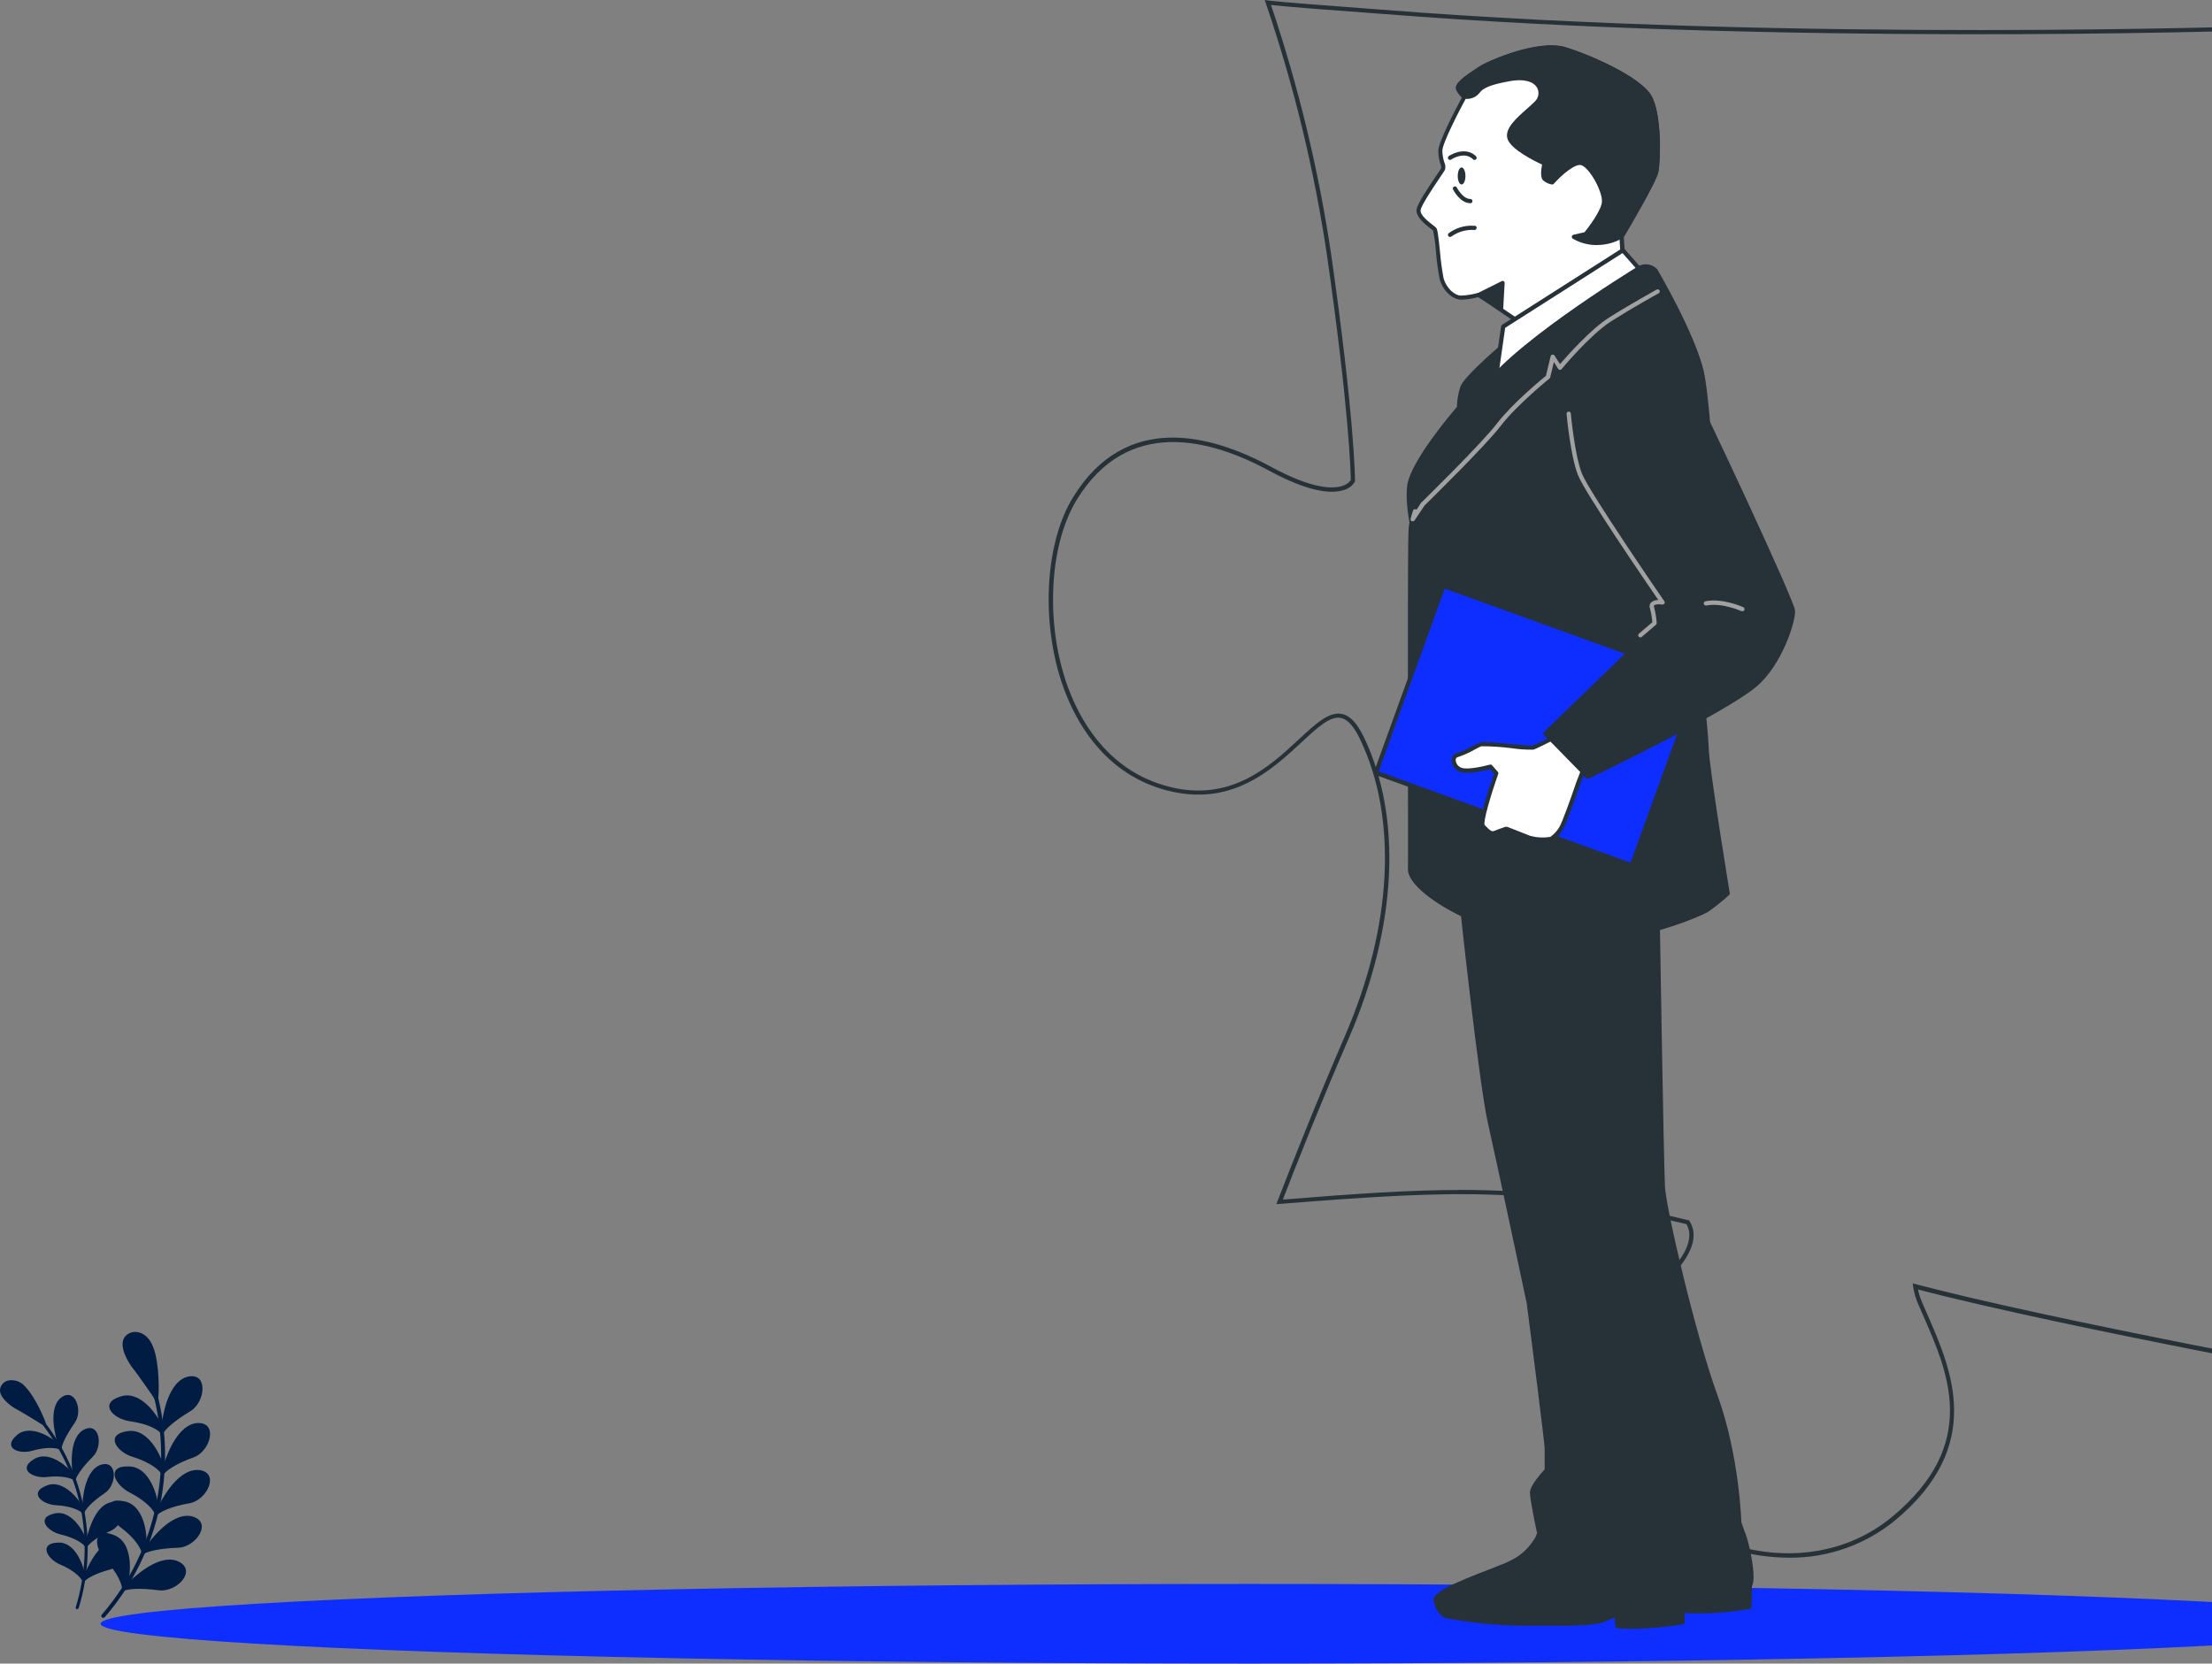 <?xml version="1.0" encoding="UTF-8"?>
<svg id="Layer_2" data-name="Layer 2" xmlns="http://www.w3.org/2000/svg" xmlns:xlink="http://www.w3.org/1999/xlink" viewBox="0 0 880.29 662.16">
  <rect x="0" y="0" width="880.29" height="662.16" fill="#808080" stroke="none"/>
  <defs>
    <style>
      .cls-1, .cls-2 {
        fill: none;
      }

      .cls-3 {
        fill: #011c42;
      }

      .cls-4 {
        fill: #fff;
      }

      .cls-5 {
        fill: #a1a1a1;
      }

      .cls-6 {
        fill: #0e2eff;
      }

      .cls-7 {
        fill: #263238;
      }

      .cls-2 {
        clip-path: url(#clippath);
      }
    </style>
    <clipPath id="clippath">
      <rect class="cls-1" width="880.29" height="662.16"/>
    </clipPath>
  </defs>
  <g id="Layer_1-2" data-name="Layer 1">
    <g class="cls-2">
      <ellipse class="cls-6" cx="497.19" cy="646.31" rx="457.16" ry="15.85"/>
      <path class="cls-7" d="m711.76,620.01c-7.36-.03-14.68-1.08-21.74-3.13-24.06-6.93-43.25-24.17-50.06-45.01-10.4-31.8,17.1-58.43,20.32-61.34,7.28-6.77,15-16.17,10.84-23.29-60.02-14.53-88.77-13.87-161.83-8.04l-1.34.1.47-1.25c5.89-15.24,15.34-39.17,26.86-65.81,18.88-43.69,21.03-86.76,5.89-118.17-2.44-5.08-4.95-7.81-7.62-8.32-4.28-.8-9.26,3.84-15.6,9.72-11.85,10.97-27.96,26.01-53.92,19.05-22.78-6.11-34.23-24.18-39.83-38.26-10.16-25.54-8.92-59.27,2.85-78.36,20.88-33.87,54.38-25.3,78.82-12.07,16,8.67,24.22,8.91,28.3,7.59,1.37-.36,2.57-1.19,3.39-2.34,0-2.51-.58-27.28-9.42-89.13-5.06-34.22-13.22-67.92-24.39-100.66l-.44-1.29,1.35.19c5.3.69,25.67,2.2,37.85,3.1l7.38.56c166.29,13.11,353.77,6.42,355.64,6.33h1.22l-.39,1.15c-.29.86-28.43,86.81-19.53,187.05,3.91,5.77,10.16,6.77,18.37,2.79,1.56-.73,3.15-1.51,4.78-2.3,21.54-10.48,51.04-24.86,82.14,9.57,15.02,16.61,20.32,39.83,14.43,63.71-5.96,24.34-22.44,44.2-43,51.84h0c-29.47,10.92-55.63-11.7-61.27-17.05,19.7,110.43,50.91,243.05,51.23,244.39l.29,1.27-1.27-.24c-1.3-.24-130.55-23.71-189.25-39.1.38,1.8.95,3.56,1.69,5.25.68,1.59,1.39,3.22,2.12,4.88,9.62,22.02,22.81,51.99-12.8,81.68-11.97,9.84-27.03,15.14-42.52,14.95Zm-130.5-146.39c29.7,0,54.5,3.3,90.57,12.06h.32l.19.29c4.17,6.54.47,15.24-10.96,25.72-3.08,2.86-29.89,28.79-19.81,59.58,6.64,20.32,25.4,37.14,48.91,43.91,23.08,6.62,45.94,2.42,62.66-11.57,34.63-28.79,22.27-57.05,12.33-79.7-.73-1.69-1.44-3.3-2.12-4.89-.97-2.22-1.64-4.55-2-6.94l-.17-1.27,1.24.34c54.94,14.53,175.38,36.66,189.11,39.17-3.27-13.97-32.75-140.56-51.4-245.83l-.47-2.64,1.9,1.9c.41.39.71.71,1.05,1.02,2.98,3,29.91,28.79,60.32,17.49h0c20.03-7.45,36.11-26.86,41.95-50.65,5.71-23.32.59-45.98-14.04-62.17-30.25-33.48-57.9-20-80.14-9.18l-4.72,2.39c-11.53,5.45-17.58,1.07-20.63-3.59l-.12-.17v-.22c-8.47-94.36,15.89-176.12,19.2-186.78-16.38.56-195.23,6.18-354.64-6.38l-7.38-.56c-11.33-.83-29.75-2.2-36.6-2.96,10.97,32.46,19.01,65.84,24.01,99.73,9.33,65.22,9.43,89.33,9.43,89.57v.34c-.95,1.67-2.53,2.89-4.39,3.39-4.37,1.49-13.09,1.37-29.75-7.65-23.79-12.89-56.38-21.34-76.55,11.47-11.53,18.73-12.7,51.77-2.73,76.85,5.47,13.72,16.6,31.31,38.7,37.26,25.05,6.77,40.81-7.94,52.33-18.63,6.67-6.22,11.94-11.11,17.07-10.16,3.29.63,6.1,3.56,8.84,9.25,15.34,31.85,13.19,75.43-5.88,119.58-11.21,25.89-20.44,49.11-26.35,64.49,28.89-2.35,50.89-3.83,70.7-3.83Z"/>
      <path class="cls-7" d="m597.35,138.46s-13.99,11.85-15.34,15.68c-.87,2.65-1.33,5.41-1.37,8.2,0,0-18.44,21.17-19.76,31.06-1.32,9.89,3.74,27.27,3.74,27.27l41.25-80.51-8.52-1.69Z"/>
      <path class="cls-7" d="m564.61,221.44h-.08c-.34-.04-.63-.28-.73-.61-.2-.71-5.08-17.68-3.78-27.62,1.32-9.57,17.65-28.79,19.78-31.23.05-2.78.53-5.53,1.41-8.16,1.41-3.84,14.14-14.8,15.58-16.04.2-.17.47-.24.73-.19l8.47,1.69c.47.1.76.56.66,1.03-.01.07-.04.13-.07.19l-41.25,80.46c-.13.27-.41.46-.71.47Zm32.97-82.1c-4.05,3.49-13.75,12.23-14.78,15.06-.83,2.56-1.28,5.22-1.32,7.91,0,.2-.07.39-.2.54-.19.22-18.26,21.07-19.58,30.58-1.05,7.6,1.88,19.95,3.15,24.84l39.68-77.46-6.94-1.47Z"/>
      <path class="cls-7" d="m696.35,631.15l-.14,8.47s-14.39,2.52-25.91,1.44l-.36-6.11,26.4-3.79Z"/>
      <path class="cls-7" d="m676.52,642.21c-2.13,0-4.25,0-6.3-.27-.42-.04-.74-.38-.76-.8l-.36-6.11c-.03-.43.28-.82.71-.88l26.42-3.84c.24-.04.49.04.68.2.18.17.29.4.29.64l-.14,8.47c-.01.41-.31.75-.71.81-6.56,1.1-13.18,1.69-19.83,1.78Zm-5.42-1.9c8.12.39,16.25-.07,24.27-1.37l.12-6.77-24.66,3.59.27,4.56Z"/>
      <path class="cls-7" d="m641.04,595.71s-1.24,8.38-3.12,11.23c-2.89,4.68-7.29,8.23-12.48,10.04-8.04,3.39-28.45,10.25-27.52,14.04.93,3.79,2.85,5.67,4.72,6.13,9.63,1.76,19.38,2.72,29.16,2.88,12.28,0,27.67.59,32.4-1.3,4.72-1.9,9.45-3.78,14.65-3.78s15.6-.95,17.49-3.78c1.9-2.83-.95-16.07-2.37-19.86-1.42-3.79-3.39-9.6-3.39-9.6l-49.55-5.99Z"/>
      <path class="cls-7" d="m646.37,640.94h-14.56c-9.85-.16-19.67-1.13-29.37-2.9-2.47-.63-4.42-3.08-5.33-6.77-.81-3.25,6.62-6.77,22.54-12.87,2.1-.81,4-1.54,5.47-2.15,7.72-3.18,10.16-6.93,12.04-9.67,1.88-2.74,3.03-10.86,3.03-10.94.08-.45.49-.76.95-.71l49.6,5.86c.32.05.59.27.69.58,0,0,1.95,5.86,3.39,9.59,1.24,3.29,4.5,17.27,2.27,20.61-2.24,3.34-13.9,4.17-18.19,4.17-5.08,0-9.77,1.9-14.34,3.73-3.1,1.27-10.25,1.49-18.19,1.49Zm-4.59-44.3c-.37,2.22-1.49,8.3-3.13,10.74-1.98,3-4.64,6.99-12.85,10.36-1.49.63-3.39,1.35-5.5,2.17-6.05,2.34-22.1,8.47-21.51,10.87.76,3.07,2.25,5.08,4.12,5.54,9.55,1.75,19.23,2.7,28.94,2.86h7.21c10.42.08,21.19.19,24.86-1.29,4.72-1.9,9.6-3.84,14.97-3.84,6.08,0,15.24-1.19,16.78-3.39,1.54-2.2-.91-15-2.46-19.09-1.15-3.1-2.68-7.62-3.18-9.13l-48.25-5.81Z"/>
      <path class="cls-7" d="m659.62,358.92s1.69,104.07,2.2,113.47c.51,9.4,12.14,58.97,20.91,83.1,8.77,24.13,9.48,50.48,9.48,50.48,0,0-17.19,3.49-21.05,4.03-3.86.54-19.22-3.3-19.22-3.3,0,0-11.55-93.06-11.55-148.66s3.84-96.36,3.84-96.36l15.38-2.76Z"/>
      <path class="cls-7" d="m670.28,610.95c-5.08,0-18-3.23-18.63-3.39-.34-.08-.59-.38-.63-.73-.12-.93-11.57-93.74-11.57-148.76s3.81-96.04,3.84-96.45c.04-.37.33-.67.69-.75l15.43-2.76c.24-.04.49.03.68.19.19.15.31.38.32.63,0,1.05,1.69,104.17,2.18,113.47.52,8.82,11.99,58.44,20.88,82.9,8.76,24.08,9.52,50.48,9.53,50.81,0,.41-.27.77-.68.86-.71.14-17.26,3.49-21.1,4.05-.32,0-.65-.03-.97-.07Zm-17.61-4.88c4.62,1.13,15.48,3.56,18.37,3.15,3.39-.47,17.02-3.23,20.32-3.9-.19-4.35-1.54-27.88-9.4-49.48-9.14-25.15-20.44-74.24-20.97-83.39-.59-8.84-2.05-101.81-2.29-112.52l-13.8,2.46c-.49,5.42-3.79,44.45-3.79,95.65.07,52.65,10.57,140.02,11.55,147.98v.05Z"/>
      <path class="cls-7" d="m669.71,637.27l-.14,8.47s-14.38,2.52-25.89,1.44l-.37-6.11,26.4-3.79Z"/>
      <path class="cls-7" d="m649.9,648.33c-2.13,0-4.27-.08-6.3-.27-.42-.03-.75-.38-.76-.8l-.36-6.11c-.03-.43.28-.82.71-.88l26.4-3.91c.24-.03.49.04.68.2.19.16.3.41.29.66l-.12,8.47c0,.41-.31.76-.71.83-6.56,1.1-13.18,1.7-19.83,1.81Zm-5.42-1.9c8.12.4,16.25-.06,24.27-1.37l.12-6.77-24.66,3.57.27,4.57Z"/>
      <path class="cls-7" d="m614.42,601.81s-1.24,8.38-3.13,11.23c-1.9,2.85-4.44,6.77-12.48,10.04-8.04,3.27-28.45,10.26-27.5,14.04.95,3.78,2.85,5.67,4.72,6.15,9.62,1.76,19.37,2.72,29.15,2.88,12.29,0,27.67.58,32.4-1.32,4.72-1.9,9.47-3.78,14.67-3.78s15.6-.95,17.48-3.78c1.88-2.83-.93-16.07-2.35-19.86-1.42-3.79-3.39-9.6-3.39-9.6l-49.55-5.99Z"/>
      <path class="cls-7" d="m619.77,647.07h-14.58c-9.85-.16-19.66-1.13-29.35-2.91-2.47-.61-4.42-3.08-5.33-6.77-.81-3.23,6.62-6.77,22.54-12.87,2.1-.81,3.98-1.54,5.45-2.15,7.74-3.18,10.16-6.93,12.06-9.67,1.9-2.74,3.01-10.86,3.03-10.94.07-.46.49-.77.95-.71l49.6,6c.33.03.6.26.69.58,0,0,1.93,5.84,3.39,9.57,1.24,3.29,4.49,17.29,2.27,20.63-2.22,3.34-13.9,4.15-18.19,4.15-5.08,0-9.57,1.81-14.34,3.73-3.13,1.15-10.28,1.39-18.19,1.39Zm-4.62-44.32c-.37,2.22-1.49,8.3-3.13,10.75-1.98,2.98-4.66,6.98-12.87,10.36-1.47.61-3.39,1.34-5.49,2.15-6.05,2.34-22.1,8.47-21.51,10.89.76,3.05,2.25,5.08,4.1,5.52,9.55,1.75,19.23,2.7,28.94,2.86h7.23c10.42.08,21.19.19,24.86-1.29,4.72-1.9,9.6-3.84,14.97-3.84,6.08,0,15.24-1.19,16.78-3.39s-.93-15-2.46-19.09c-1.17-3.1-2.68-7.62-3.18-9.13l-48.25-5.81Z"/>
      <path class="cls-7" d="m581.43,356.72s7.71,73.23,11.55,90.3c3.84,17.07,15.43,71.58,15.43,71.58,0,0,7.15,55.61,7.15,57.82v8.81s-5.86,6.13-5.86,8.89,2.68,15.24,2.68,15.24c7.92,2.17,15.98,3.74,24.13,4.71,9.89.97,19.85,1.12,29.77.47.15-22.06-.98-44.12-3.39-66.05-3.86-31.94-13.75-82.22-13.75-98.22s2.74-48.99,3.3-51.19,2.2-36.9,2.2-36.9l-73.21-5.45Z"/>
      <path class="cls-7" d="m653.42,615.84c-5.69.03-11.37-.26-17.02-.88-8.19-.97-16.31-2.55-24.27-4.72-.3-.08-.53-.32-.59-.63-.1-.52-2.69-12.7-2.69-15.5s4.64-7.93,5.86-9.23v-8.47c0-1.69-5.08-42.25-7.15-57.71-.1-.47-11.58-54.63-15.39-71.5s-11.52-89.65-11.58-90.4c-.03-.25.06-.5.24-.68.17-.18.41-.27.66-.25l73.24,5.5c.46.04.8.44.78.9-.17,3.56-1.69,34.84-2.24,37.05-.54,2.22-3.27,34.99-3.27,50.99,0,9.3,3.39,30.38,6.98,52.7,2.54,15.8,5.08,32.18,6.77,45.39,2.4,21.99,3.54,44.1,3.39,66.22,0,.44-.34.8-.78.83-.1,0-5.66.39-12.94.39Zm-40.32-7.08c7.72,2.05,15.57,3.56,23.51,4.52,9.57.94,19.19,1.11,28.79.52.11-21.78-1.02-43.55-3.39-65.2-1.59-13.21-4.22-29.53-6.77-45.34-3.59-22.37-6.99-43.52-6.99-52.96,0-16.09,2.76-49.11,3.39-51.4.39-1.52,1.47-22.02,2.15-35.9l-71.4-5.37c.95,8.87,7.87,73.45,11.43,89.18,3.81,16.94,15.24,71.13,15.43,71.6.3,2.34,7.16,55.75,7.16,57.99v8.81c0,.22-.08.43-.22.59-2.18,2.27-5.64,6.54-5.64,8.3.6,4.92,1.45,9.81,2.56,14.65h0Z"/>
      <path class="cls-4" d="m582.82,38.44s-9.65,17.68-9.65,21.58,1.69,6.13,1.1,7.25-9.18,13.09-9.74,16.16c-.56,3.07,5.57,6.96,6.4,7.79s1.69,15.6,2.79,19.78c1.1,4.18,4.72,7.52,7.79,7.52,2.36-.1,4.69-.48,6.96-1.12l15.33,10.31,42.05-24.81-.56-8.91s12.97-21.68,13.8-25.84,1.42-22.88-2.76-29.84c-4.18-6.96-23.39-15.73-33.7-18.8-10.31-3.07-29.52,5.08-33.68,7.77-4.17,2.69-9.47,6.13-8.64,8.08.55,1.23,1.42,2.29,2.51,3.08Z"/>
      <path class="cls-7" d="m603.8,128.55c-.17,0-.34-.05-.47-.15l-15-10.16c-2.21.61-4.48.96-6.77,1.05-3.56,0-7.42-3.66-8.62-8.15-.7-3.62-1.2-7.27-1.49-10.94-.19-2.85-.58-5.67-1.15-8.47l-.81-.61c-2.2-1.69-6.28-4.86-5.74-7.84.41-2.25,4.18-7.99,8.04-13.68.85-1.27,1.69-2.46,1.78-2.69,0-.58-.12-1.16-.34-1.69-.54-1.64-.83-3.35-.86-5.08,0-3.69,7.52-17.83,9.42-21.36-.94-.81-1.69-1.82-2.2-2.95-1.07-2.47,3.39-5.44,8.13-8.59l.81-.54c3.84-2.56,23.71-11.08,34.4-7.87,9.33,2.78,29.6,11.53,34.19,19.17,4.27,7.11,3.79,25.81,2.86,30.48-.81,4.1-12.31,23.44-13.77,25.89l.54,8.65c.01.32-.15.62-.42.78l-42.05,24.79c-.15.02-.31,0-.46-.05Zm-15.33-12.01c.17,0,.34.05.47.15l14.87,9.99,41.15-24.25-.52-8.38c-.01-.17.03-.34.12-.49,3.59-6,13.04-22.27,13.7-25.57.81-3.98,1.41-22.47-2.64-29.25-3.88-6.44-22.02-15.06-33.23-18.41-10.26-3.05-29.26,5.18-32.99,7.67l-.8.54c-2.61,1.69-8.03,5.32-7.52,6.49.49,1.07,1.25,2,2.2,2.69.35.25.47.73.27,1.12-2.66,4.86-9.55,18.15-9.55,21.17.02,1.58.29,3.15.8,4.66.44.93.52,1.98.22,2.96-.17.34-.73,1.17-1.9,2.9-2.39,3.56-7.4,10.96-7.77,13.04s3.49,4.93,5.08,6.18c.36.27.72.56,1.05.86.58.56.83,2.42,1.57,9.47.29,3.59.77,7.15,1.44,10.69.98,3.67,4.23,6.89,6.98,6.89,2.29-.1,4.57-.46,6.77-1.08l.22-.03Z"/>
      <path class="cls-7" d="m656.33,38.32c-4.17-6.96-23.39-15.73-33.7-18.8-10.31-3.07-29.52,5.08-33.68,7.77-4.17,2.69-9.47,6.13-8.64,8.08.55,1.22,1.42,2.28,2.51,3.07,1.58.29,3.2-.12,4.45-1.12,1.95-1.69,1.39-3.62,13.36-5.84,11.97-2.22,14.85,5.42,10.69,9.6-4.17,4.18-11.97,9.47-10.58,13.92,1.39,4.45,13.92,10.03,13.92,10.03,0,0-1.12,5.08,0,6.13.87.74,1.93,1.22,3.07,1.39,0,0,8.35-9.47,12.24-7.52,3.9,1.95,8.92,11.14,8.37,15.6-.56,4.45-7.25,12.53-7.25,12.53l-4.72,1.12c5.9,3.31,13.13,3.2,18.93-.27,0,0,12.97-21.68,13.8-25.84s1.42-22.85-2.76-29.84Z"/>
      <path class="cls-7" d="m635.5,97.55c-3.37.02-6.69-.86-9.6-2.56-.28-.18-.44-.51-.39-.85.07-.33.31-.6.64-.69l4.45-1.03c1.05-1.3,6.4-8.11,6.88-11.85s-4.3-12.94-7.89-14.73c-2.4-1.2-8.18,3.84-11.24,7.33-.19.2-.47.3-.75.27-1.31-.22-2.54-.81-3.54-1.69-1.15-1.15-.75-4.37-.37-6.25-2.78-1.27-12.45-6.01-13.77-10.26-1.25-3.98,3.47-8.16,7.64-11.85,1.15-1.02,2.24-1.98,3.15-2.9,1.54-1.36,1.98-3.57,1.08-5.42-1.44-2.74-5.55-3.78-10.99-2.76-9.5,1.69-10.82,3.29-11.97,4.62-.31.37-.64.71-1,1.03-1.46,1.17-3.36,1.65-5.2,1.3-.1-.03-.2-.07-.29-.14-1.21-.87-2.18-2.03-2.81-3.39-1.07-2.47,3.39-5.44,8.13-8.59l.81-.54c3.84-2.56,23.71-11.08,34.4-7.87,9.33,2.78,29.6,11.53,34.19,19.17,4.27,7.11,3.79,25.81,2.86,30.48-.85,4.28-13.38,25.23-13.9,26.11-.07.13-.18.23-.3.3-3.1,1.79-6.63,2.74-10.21,2.74Zm-6.67-2.98c5.19,2.06,11.03,1.62,15.85-1.19,3.67-6.15,12.94-22.12,13.55-25.4.81-3.98,1.41-22.47-2.64-29.25-3.88-6.44-22.02-15.06-33.23-18.41-10.26-3.05-29.26,5.18-32.99,7.67l-.8.54c-2.61,1.69-8.03,5.32-7.52,6.49.46,1.02,1.17,1.91,2.07,2.59,1.27.2,2.56-.15,3.56-.95.3-.26.58-.54.83-.85,1.34-1.56,2.86-3.39,12.94-5.18,6.22-1.17,11.01.19,12.82,3.62,1.24,2.5.67,5.52-1.39,7.4-.95.97-2.05,1.95-3.23,2.98-3.78,3.39-8.06,7.16-7.15,10.16,1.05,3.39,10.08,8.01,13.46,9.52.37.15.58.55.49.95-.52,2.39-.64,4.95-.24,5.35.62.53,1.37.9,2.17,1.07,1.78-1.96,8.91-9.37,12.94-7.35,4.3,2.15,9.42,11.69,8.81,16.46-.61,4.78-7.15,12.62-7.42,12.96-.11.15-.28.25-.46.29l-2.42.52Z"/>
      <path class="cls-7" d="m583.19,70.04c0,1.85-.69,3.39-1.54,3.39s-1.52-1.51-1.52-3.39.68-3.39,1.52-3.39,1.54,1.54,1.54,3.39Z"/>
      <path class="cls-7" d="m577.06,63.66c-.28,0-.55-.14-.71-.37-.26-.39-.15-.92.24-1.19,2.22-1.47,7.35-3.39,10.82.12.32.33.32.86,0,1.19-.33.33-.87.33-1.2,0,0,0,0,0,0,0-3.39-3.39-8.62,0-8.67.1-.14.1-.3.15-.47.15Z"/>
      <path class="cls-7" d="m585.84,89.85h1.05c.47.04.81.46.76.92,0,0,0,0,0,0-.04.47-.46.81-.92.76,0,0,0,0,0,0-3.25-.21-6.48.71-9.13,2.61-.37.28-.9.22-1.2-.14-.29-.37-.23-.89.14-1.19,2.69-1.99,5.97-3.04,9.31-2.98Z"/>
      <path class="cls-7" d="m585.14,80.88c-4.1,0-6.77-5.25-6.89-5.47-.21-.42-.03-.93.39-1.13,0,0,0,0,0,0,.41-.21.91-.06,1.12.35,0,0,0,.02.01.03,0,0,2.32,4.54,5.37,4.54.46,0,.84.38.85.85,0,.47-.38.85-.85.85h0Z"/>
      <polygon class="cls-7" points="588.47 117.39 597.94 112.65 597.38 122.69 588.47 117.39"/>
      <path class="cls-7" d="m597.38,123.54c-.15,0-.29-.05-.42-.12l-8.91-5.28c-.27-.16-.43-.45-.42-.76.02-.31.2-.59.47-.73l9.47-4.72c.26-.15.58-.15.85,0,.25.16.39.45.37.75l-.56,10.03c-.02.3-.18.56-.44.71-.12.08-.26.13-.41.14Zm-7.15-6.08l6.38,3.78.41-7.16-6.79,3.39Z"/>
      <polygon class="cls-4" points="645.85 99.58 598.23 129.93 595.43 149.42 652.25 106.81 645.85 99.58"/>
      <path class="cls-7" d="m595.43,150.32c-.15,0-.3-.04-.42-.12-.3-.17-.46-.51-.41-.85l2.78-19.49c.04-.24.18-.46.39-.59l47.62-30.36c.35-.22.82-.15,1.08.17l6.4,7.23c.16.17.24.41.22.64-.03.24-.15.45-.34.59l-56.82,42.61c-.14.11-.32.17-.51.17Zm3.57-19.83l-2.44,17.09,54.45-40.83-5.32-6.01-46.69,29.75Z"/>
      <path class="cls-7" d="m652.25,106.81s-53.75,32.87-62.95,50.13c-9.2,17.26-27.28,40.1-27.84,54.34-.56,14.24,0,126.44-.27,134.8-.27,8.37,27.28,25.4,56.8,28.13,29.52,2.73,58.49-10.31,61.27-11.99,2.93-2.04,5.73-4.27,8.37-6.67,0,0-8.37-50.97-8.37-57.58s-2.22-21.73-2.22-21.73l6.13-49.86s-2.44-63.59-5.83-78.36c-3.39-14.77-18.37-40.37-18.37-40.37-1.77-1.82-4.56-2.17-6.72-.85Z"/>
      <path class="cls-7" d="m626.36,375.4c-2.79,0-5.62-.12-8.47-.39-30.09-2.83-57.88-20.15-57.58-28.99.1-3.39,0-24.83,0-49.57,0-34.26-.1-76.9.22-85.23.39-10.04,9.2-24.03,17.7-37.56,3.83-6.06,7.43-11.85,10.25-17.1,9.2-17.27,61.05-49.11,63.25-50.45h0c2.49-1.53,5.72-1.11,7.74,1l.1.14c.61,1.05,15.14,25.91,18.48,40.64,3.34,14.73,5.76,75.82,5.86,78.41l-6.11,49.87c1.11,7.21,1.85,14.46,2.22,21.74,0,6.54,8.26,57,8.35,57.58.05.28-.05.57-.27.76-2.67,2.44-5.5,4.7-8.47,6.77-2.98,1.74-27.06,12.38-53.26,12.38Zm26.33-267.86c-1,.61-53.7,33.01-62.66,49.81-2.86,5.35-6.49,11.11-10.31,17.21-8.47,13.34-17.07,27.1-17.44,36.73-.32,8.3-.27,50.92-.22,85.17v49.62c-.24,7.21,25.56,24.39,56.06,27.27,28.79,2.71,57.43-9.87,60.76-11.85,2.75-1.93,5.38-4.03,7.87-6.28-.88-5.44-8.3-50.92-8.3-57.33s-2.18-21.46-2.22-21.61v-.22l6.13-49.86c0-.49-2.56-63.46-5.84-77.9-3.17-14.04-17.27-38.41-18.22-40.05-1.48-1.51-3.8-1.8-5.61-.69Z"/>
      <path class="cls-5" d="m562.19,207.49c-.11.02-.23.02-.34,0-.37-.17-.57-.57-.49-.97.25-1.03.59-2.15.98-3.29.14-.44.61-.67,1.05-.53,0,0,.01,0,.02,0,.12.03.23.1.32.19l1.69-2.62.12-.14c.24-.22,23.98-23.44,30.26-31.65,6.01-7.84,17.6-17.41,19.42-18.9l1.88-7.79c.07-.34.34-.59.68-.64.34-.06.68.1.86.39l2.17,3.39c2.74-3.18,12.24-13.92,19.49-18.51,8.28-5.23,18.88-11.09,18.98-11.16.41-.22.92-.07,1.15.34,0,0,0,0,0,0,.22.41.07.92-.34,1.15-.1,0-10.65,5.89-18.88,11.11-8.23,5.22-19.68,18.9-19.76,19.07-.17.21-.44.32-.71.29-.27-.02-.51-.17-.66-.39l-1.69-2.74-1.47,6.11c-.05.18-.15.34-.29.46-.14.1-13.09,10.62-19.36,18.8-6.27,8.18-28.79,30.18-30.38,31.77l-3.95,5.91c-.18.24-.46.37-.76.36Z"/>
      <rect class="cls-6" x="572.37" y="234.61" width="79.12" height="108.33" transform="translate(132.27 766.04) rotate(-70.12)"/>
      <path class="cls-7" d="m649.42,345.24c-.1.02-.19.02-.29,0l-101.88-36.83c-.21-.08-.38-.24-.47-.44-.08-.21-.08-.44,0-.64l26.91-74.41c.08-.21.24-.38.44-.47.21-.08.44-.08.64,0l101.88,36.85c.21.07.38.22.47.42.08.21.08.45,0,.66l-26.88,74.31c-.13.35-.46.57-.83.56Zm-100.78-38.19l100.27,36.33,26.33-72.82-100.29-36.27-26.32,72.77Z"/>
      <path class="cls-4" d="m619.77,293.01s-8.26,4.28-9.57,4.62-19.14-1.98-20.8-1.32-6.59,3.62-9.23,4.28-1.69,4.95,1.69,5.94c3.39,1,11.55-1.32,11.55-1.32l2.3,2.64s-6.93,19.46-5.27,21.1c1.66,1.64,2.96,3.3,4.61,2.64s4.62-1.69,4.62-1.69l9.25,3.62c1.69.66,7.25,1,8.57.34,1.64-1.11,2.99-2.58,3.96-4.3,1.32-1.98,6.93-18.14,6.93-18.14l2.3-5.94-10.92-12.48Z"/>
      <path class="cls-7" d="m614.42,335.11c-2.01.04-4.01-.21-5.94-.75l-8.94-3.51c-.78.27-2.98,1.02-4.28,1.54-1.98.8-3.52-.78-5-2.29l-.54-.54c-1.69-1.69,1.69-12.52,4.91-21.54l-1.69-1.86c-1.91.51-8.47,2.08-11.5,1.17-2.18-.59-3.71-2.54-3.76-4.79-.03-1.32.87-2.48,2.15-2.78,2.21-.76,4.34-1.72,6.37-2.88,1.15-.61,2.15-1.12,2.76-1.37.97-.39,4.62-.12,12.99.68,3.39.34,7.33.69,7.93.61.86-.22,6.2-2.91,9.35-4.54.35-.18.77-.11,1.03.19l10.89,12.53c.21.24.27.57.15.86l-2.3,5.94c-.58,1.69-5.67,16.29-7.01,18.31-1.04,1.85-2.51,3.42-4.3,4.57-1.05.35-2.15.5-3.25.44Zm-14.87-6c.1-.02.2-.02.3,0l9.25,3.64c2.58.67,5.27.79,7.89.36,1.48-1.06,2.72-2.42,3.62-4,.93-1.39,4.59-11.5,6.77-17.97l2.13-5.49-10.16-11.65c-2.03,1.05-7.96,4.08-9.16,4.39-2.83.05-5.67-.14-8.47-.56-4.05-.53-8.14-.79-12.23-.8-.52.22-1.47.71-2.57,1.29-2.15,1.24-4.42,2.25-6.77,3.03-.54.12-.9.62-.86,1.17.09,1.49,1.12,2.76,2.56,3.15,2.51.75,8.84-.71,11.08-1.32.31-.1.65,0,.86.25l2.3,2.64c.21.22.27.55.15.83-3.08,8.7-6.05,18.95-5.42,20.32l.51.49c1.37,1.41,2.25,2.24,3.15,1.9,1.69-.66,4.54-1.69,4.66-1.69l.41.02Z"/>
      <path class="cls-7" d="m633.86,144.54s-7.25,2.64-9.57,20.14c-2.32,17.49,3.3,31.33,6.6,36.29,3.3,4.96,30.48,42.44,30.48,42.44,0,0-3.3,2.96-2.96,4.62l.32,1.69-43.71,42.34,16.82,17.16s53.75-25.79,66.49-36.39c10.16-8.47,15.51-26.06,15.24-29.69s-35.46-79.41-40.75-88.98c-5.28-9.57-11.21-15.5-15.83-16.82"/>
      <path class="cls-7" d="m631.88,310.01c-.22,0-.43-.08-.59-.24l-16.83-17.21c-.15-.17-.24-.38-.24-.61,0-.22.09-.44.25-.59l43.39-42.03-.24-1.19c-.34-1.69,1.54-3.79,2.68-4.89-3.52-4.86-27.1-37.26-30.11-41.88-3.39-5.08-9.06-19.19-6.77-36.87s9.79-20.69,10.16-20.81c.44-.16.92.07,1.08.51.16.43-.06.92-.49,1.08-.12,0-6.77,2.88-9.03,19.44-2.27,17.19,3.23,30.87,6.45,35.72,3.22,4.84,30.25,42.05,30.48,42.42.26.35.21.83-.12,1.12-1.41,1.25-2.85,3.13-2.71,3.83l.32,1.69c.06.28-.03.58-.24.78l-43.1,41.75,15.8,16.12c5.69-2.76,53.94-26.18,65.76-36.02,10.16-8.47,15.24-25.79,14.87-28.98-.41-3.66-35.29-78.92-40.64-88.62-4.86-8.82-10.74-15.12-15.33-16.43-.47-.13-.74-.62-.61-1.08.13-.47.62-.74,1.08-.61h0c5.08,1.46,11.19,7.89,16.34,17.22,4.37,7.93,40.46,85.03,40.85,89.3.39,4.27-5.18,21.85-15.48,30.48-12.67,10.57-64.45,35.46-66.66,36.53-.11.04-.22.07-.34.07Z"/>
      <path class="cls-7" d="m661.75,249.2c-.39,0-.74-.26-.83-.64-.12-.44.15-.9.59-1.01,0,0,.01,0,.02,0,10.03-2.54,27.01-6.28,28.08-2.73.14.47-.13.96-.6,1.09-.47.14-.96-.13-1.09-.6-1.24-1.34-14.48.95-26.03,3.88l-.14.02Z"/>
      <path class="cls-5" d="m693.42,243.27c-.12.02-.24.02-.36,0,0,0-7.76-3.51-14.01-2.25-.47.09-.92-.22-1.01-.69s.22-.92.69-1.01c6.77-1.35,14.7,2.22,15.04,2.37.42.19.6.68.42,1.1,0,0,0,.01,0,.02-.14.29-.44.47-.76.46Z"/>
      <path class="cls-5" d="m652.79,253.72c-.47,0-.85-.37-.86-.84,0-.25.11-.49.3-.65l5.33-4.57c-.14-1.87-.46-3.71-.95-5.52-.3-.78-.14-1.67.41-2.3.81-.71,1.86-1.07,2.93-1.02-5.3-7.72-29.33-42.88-32.01-49.79-2.96-7.6-4.44-23.61-4.5-24.28-.04-.47.3-.88.77-.92.47-.04.88.3.92.77,0,.17,1.51,16.43,4.39,23.83,2.88,7.4,32.52,50.45,32.82,50.89.2.28.2.65,0,.93-.18.29-.51.44-.85.39-1.03-.17-2.76-.19-3.23.34,0,0-.17.2,0,.69.55,2.07.9,4.18,1.05,6.32,0,.27-.1.52-.3.69l-5.66,4.84c-.15.13-.35.21-.56.2Z"/>
      <g>
        <path class="cls-3" d="m30.54,640.47c.33.07.66-.12.77-.43,8.31-27.07,1.99-56.51-16.69-77.79-.26-.24-.66-.24-.92,0-.25.25-.25.65,0,.9,0,0,0,0,0,0,18.41,20.94,24.64,49.93,16.45,76.58-.11.33.08.69.41.8,0,0,.01,0,.02,0l-.05-.07Z"/>
        <path class="cls-3" d="m22.94,614.02c7.84-.58,10.85,11.68,10.55,11.9-.12,1.34-.27,2.69-.47,4.02-.37-1.77-3.55-4.87-9.01-7.18-5.46-2.3-8.54-8.48-1.07-8.74Z"/>
        <path class="cls-3" d="m45.62,613.39c7.71-.28,4.24,9.76-1.77,11.33-6.01,1.57-9.75,3.74-10.71,5.24.28-1.32.53-2.65.73-4.01.28.15,4.47-12.02,11.75-12.57Z"/>
        <path class="cls-3" d="m21.64,602.44c7.63-1.87,12.65,9.63,12.4,9.83.1,1.32.18,2.65.22,3.99-.67-1.67-4.32-4.14-10.01-5.46-5.69-1.32-9.93-6.83-2.6-8.36Z"/>
        <path class="cls-3" d="m43.89,598.02c7.54-1.57,5.81,8.81.15,11.33s-8.96,5.27-9.66,6.91v-4.02c.33.12,2.45-12.45,9.51-14.22Z"/>
        <path class="cls-3" d="m18.47,591.34c7.21-3.1,14.07,7.36,13.85,7.56.32,1.28.62,2.57.88,3.87-.95-1.5-5.01-3.34-10.86-3.64-5.86-.3-10.88-5.11-3.87-7.79Z"/>
        <path class="cls-3" d="m39.63,583.22c7.18-2.8,7.18,7.69,2.04,11.11-5.14,3.42-7.96,6.68-8.34,8.34-.17-1.32-.37-2.62-.6-3.94.23.12.22-12.58,6.91-15.52Z"/>
        <path class="cls-3" d="m13.47,580.83c6.68-4.27,15.12,4.92,15.02,5.16.53,1.2,1.03,2.42,1.5,3.65-1.17-1.32-5.44-2.44-11.3-1.75-5.86.68-11.7-3.22-5.22-7.06Z"/>
        <path class="cls-3" d="m32.94,569.31c6.68-3.97,8.34,6.41,3.87,10.63-4.27,4.31-6.68,7.91-6.86,9.66-.4-1.27-.82-2.52-1.27-3.77.32.03-1.87-12.5,4.26-16.52Z"/>
        <path class="cls-3" d="m6.62,571.32c5.77-5.32,15.79,2.39,15.64,2.64.73,1.12,1.44,2.24,2.12,3.34-1.39-1.1-5.79-1.5-11.47.13-5.67,1.64-11.95-1.25-6.29-6.11Z"/>
        <path class="cls-3" d="m23.93,556.61c5.86-5.01,9.41,5.01,5.67,9.93-3.47,5.01-5.29,8.95-5.12,10.7-.6-1.18-1.23-2.35-1.89-3.52.32-.02-3.97-12.08,1.34-17.11Z"/>
        <path class="cls-3" d="m18.1,567.41c.2,0-3.84-10.73-8.34-15.14s-8.63-2.32-9.28.3,2.42,5.61,5.49,7.53c3.22,1.65,12.2,7.13,12.13,7.31Z"/>
        <path class="cls-3" d="m18,567.83h0c.18.01.35-.09.43-.25h0c.07-.1.07-.23,0-.33-.4-2.09-4.56-11.45-8.34-15.25-1.63-2.03-4.24-2.99-6.79-2.52-1.53.35-2.75,1.5-3.19,3-.93,3.54,4.11,7.01,5.66,7.98,3.1,1.67,11.28,6.68,11.98,7.19.06.08.15.15.25.18Zm-12.23-17.59c1.43.4,2.72,1.2,3.7,2.32,3.52,3.49,6.68,10.88,7.83,13.73-.75-.48-1.94-1.22-3.8-2.35-2.4-1.47-5.59-3.34-7.29-4.22-2.94-1.84-5.89-4.66-5.27-7.04.36-1.19,1.31-2.11,2.52-2.42.76-.2,1.56-.2,2.32-.02Z"/>
        <path class="cls-3" d="m40.63,643.8c.32.25.78.21,1.05-.1,22.34-25.77,29.72-61.29,19.49-93.82-.18-.39-.64-.57-1.04-.39-.33.15-.51.5-.45.86,10.07,32.02,2.81,66.97-19.18,92.34-.28.31-.25.78.06,1.06,0,0,.02.02.03.02l.03.03Z"/>
        <path class="cls-3" d="m45.17,610.94c8.91,3.17,6.24,18.22,5.84,18.24-.78,1.44-1.67,2.84-2.47,4.22.45-2.14-1.55-7.11-6.44-12.28s-5.27-13.5,3.07-10.18Z"/>
        <path class="cls-3" d="m70.42,621.28c8.64,3.42,0,12.8-7.44,11.68-7.28-.93-12.57-.62-14.37.58.95-1.34,1.87-2.69,2.77-4.06.22.23,10.75-11.16,19.04-8.21Z"/>
        <path class="cls-3" d="m49.31,597.55c9.31,1.67,9.26,16.69,8.89,16.84-.53,1.52-1.09,3.03-1.67,4.51,0-2.14-2.75-6.68-8.48-10.91s-7.58-12.32,1.25-10.43Z"/>
        <path class="cls-3" d="m76,603.48c9.08,1.94,2.1,12.55-5.36,12.58-7.31.28-12.45,1.45-14,2.9.7-1.46,1.37-2.93,2-4.41.27.27,8.66-12.57,17.36-11.08Z"/>
        <path class="cls-3" d="m51.2,583.7c9.45,0,11.93,14.94,11.58,15.02-.25,1.57-.57,3.12-.9,4.69-.3-2.12-3.86-6.07-10.2-9.3-6.34-3.22-9.51-10.78-.48-10.41Z"/>
        <path class="cls-3" d="m78.55,585.09c9.28.38,4.17,11.98-3.15,13.25-7.33,1.27-12.03,3.47-13.35,5.16.45-1.54.85-3.09,1.23-4.64.25.22,6.39-13.78,15.27-13.77Z"/>
        <path class="cls-3" d="m50.73,569.65c9.33-1.5,14.27,12.77,13.95,12.93,0,1.59,0,3.19-.12,4.77-.65-2.04-4.81-5.32-11.68-7.44-6.88-2.12-11.05-9.06-2.15-10.26Z"/>
        <path class="cls-3" d="m77.87,566.49c9.21-1.15,6.12,11.16-.9,13.63-7.03,2.47-11.26,5.44-12.27,7.29.18-1.57.33-3.17.45-4.76.32.18,4.04-14.69,12.72-16.17Z"/>
        <path class="cls-3" d="m47.89,555.88c8.95-3.05,16.25,10.31,15.95,10.53.27,1.57.5,3.15.68,4.74-.98-1.9-5.64-4.47-12.68-5.42-7.04-.95-12.58-7.19-3.96-9.85Z"/>
        <path class="cls-3" d="m74.09,548.14c8.89-2.7,7.96,10.01,1.44,13.7-6.26,3.79-10.18,7.28-10.85,9.3,0-1.67-.22-3.19-.37-4.79.35.13,1.49-15.27,9.78-18.21Z"/>
        <path class="cls-3" d="m62.43,557.2c.22.12.97-13.68-1.82-20.73-2.52-7.01-8.34-6.76-10.35-4.17-2,2.59,0,7.36,2.39,10.96,2.7,3.35,9.95,13.77,9.78,13.93Z"/>
        <path class="cls-3" d="m62.13,557.6h0c.18.11.42.11.6,0h0c.11-.09.16-.24.13-.38.58-2.5.55-14.84-1.85-20.89-1.25-3.44-3.52-5.67-6.26-6.09-1.87-.35-3.79.34-5.01,1.8-2.74,3.47,1.12,9.73,2.37,11.57,2.64,3.34,9.23,12.75,9.71,13.75.06.12.17.21.3.25Zm-5.01-25.32c1.4,1.13,2.42,2.64,2.95,4.36,2.2,5.56,2.17,15.27,1.97,18.94-.6-.9-1.55-2.29-3.05-4.46-1.95-2.77-4.54-6.39-5.99-8.19-2.35-3.44-4.22-7.99-2.39-10.31.99-1.15,2.52-1.69,4.02-1.42.92.14,1.8.52,2.54,1.08h-.05Z"/>
      </g>
    </g>
  </g>
</svg>
